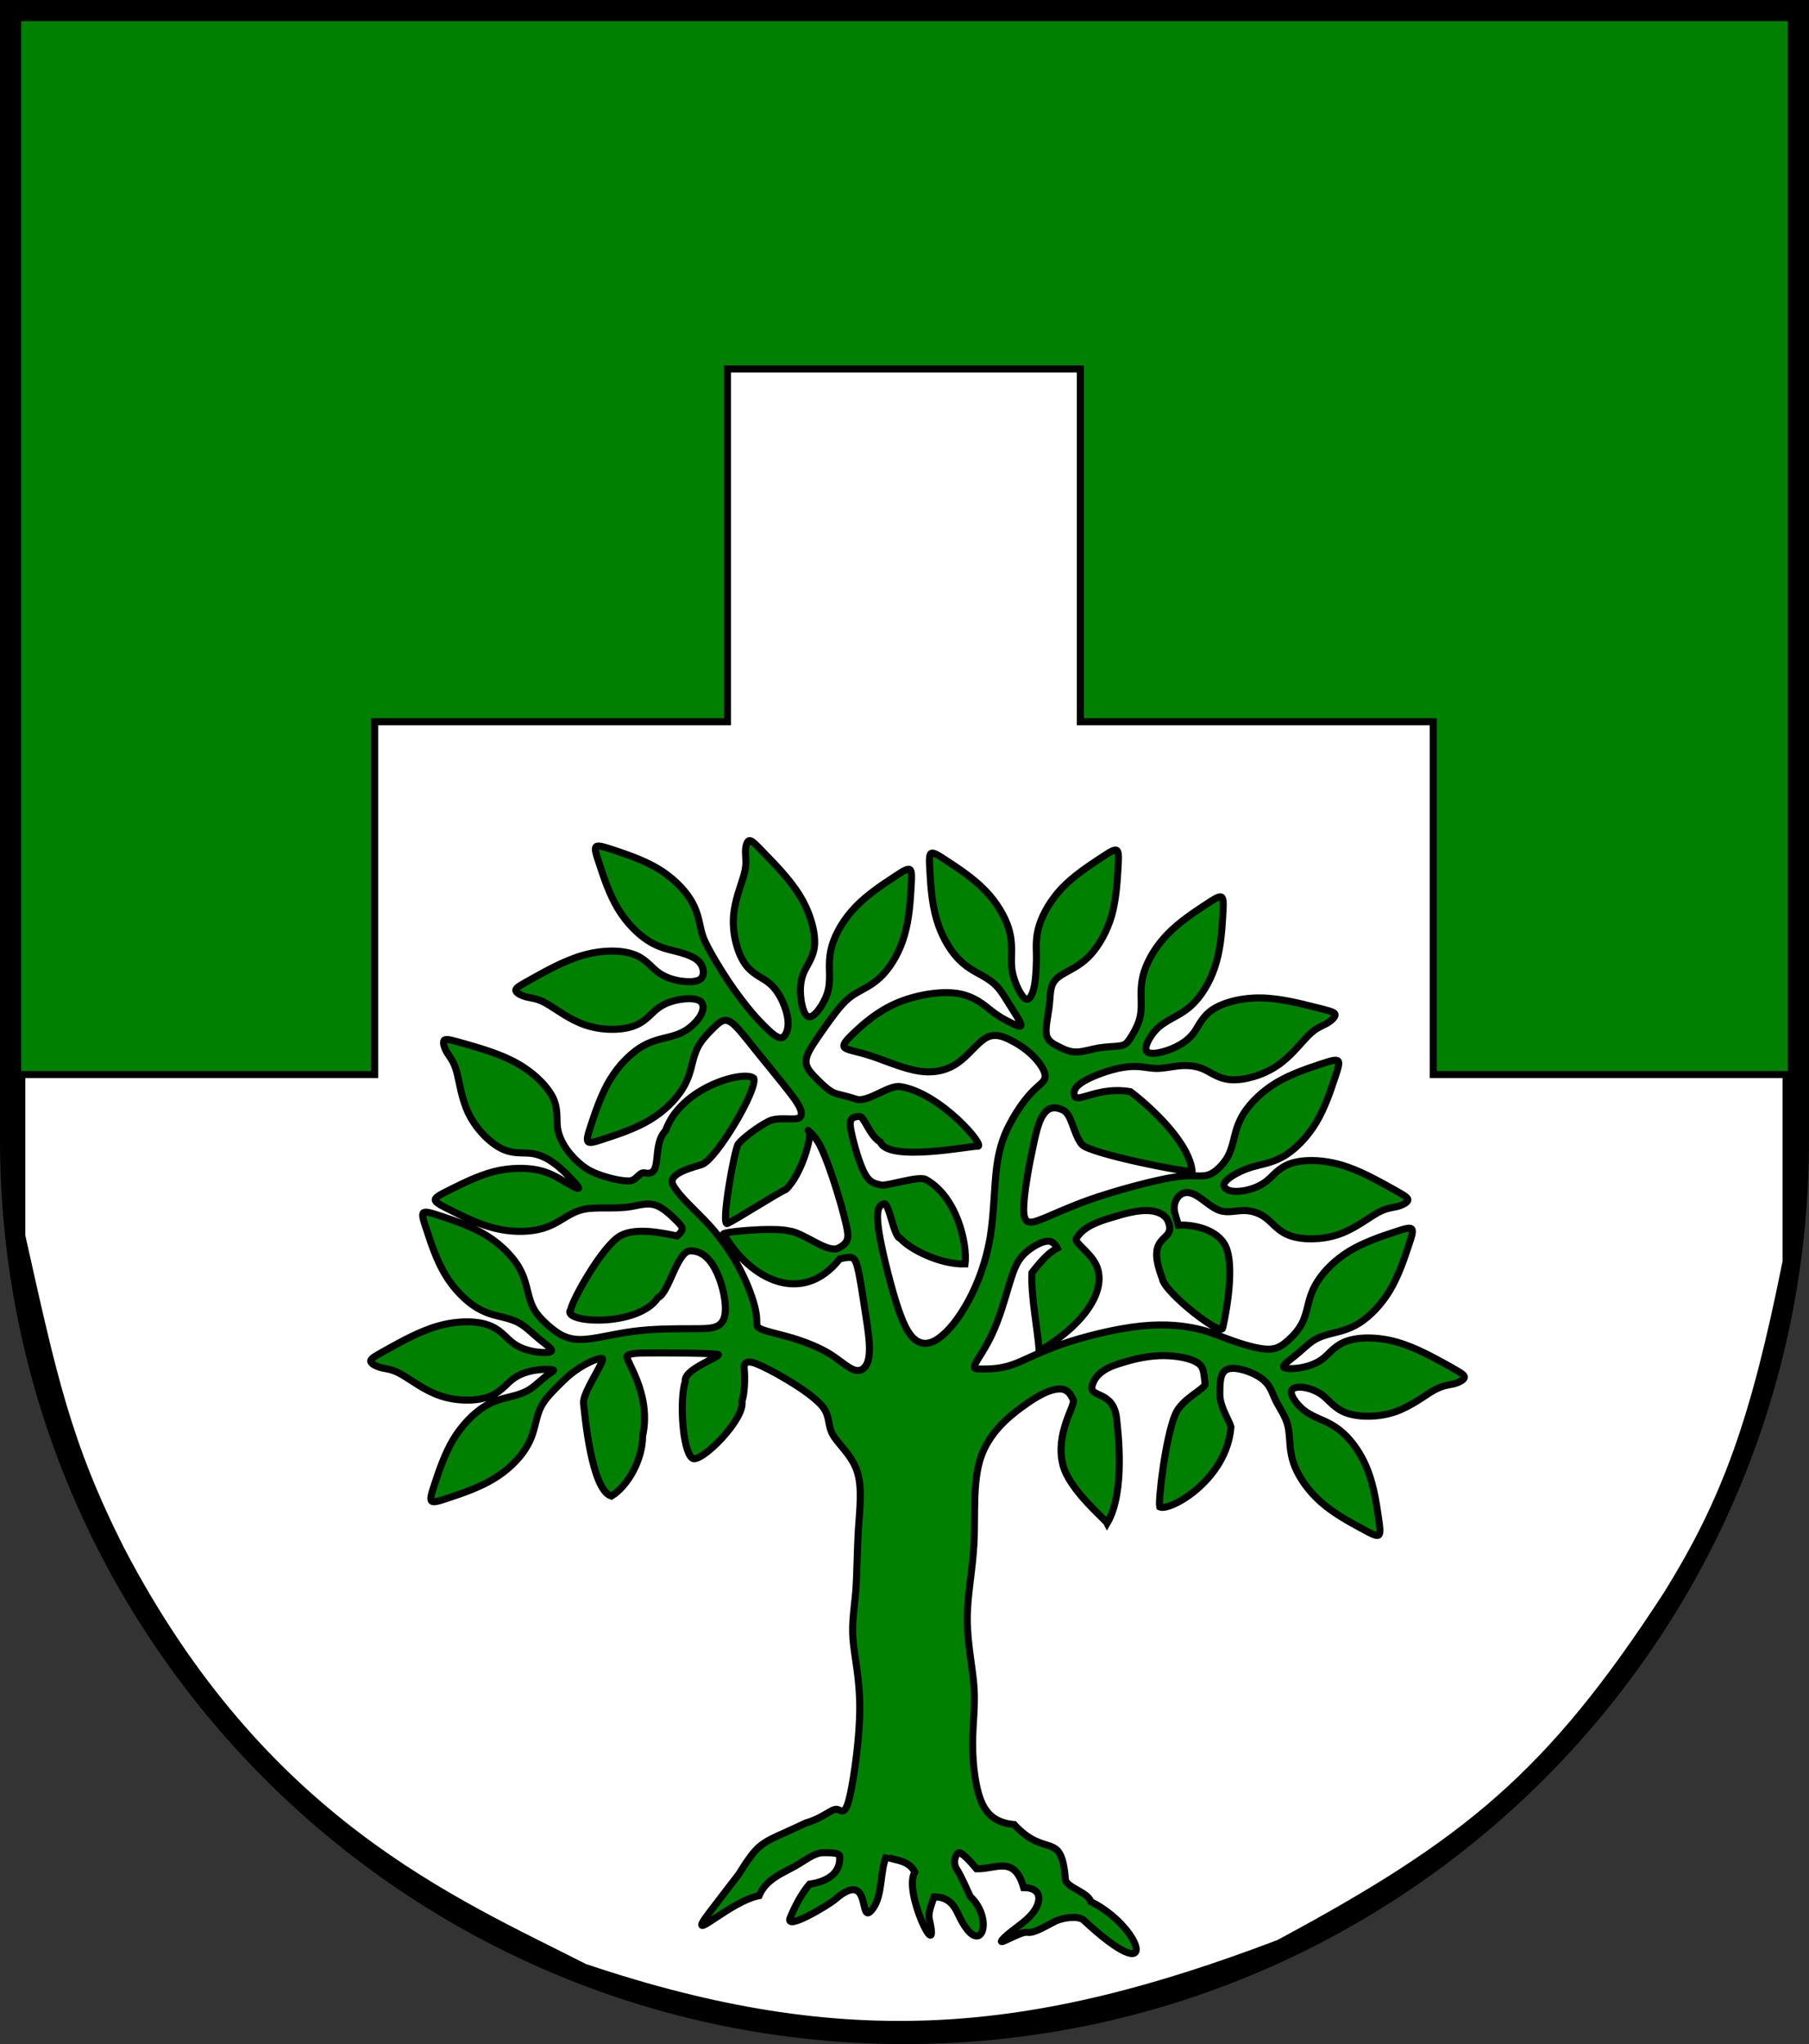 <?xml version="1.0" encoding="UTF-8" standalone="no"?>
<!-- Created with Inkscape (http://www.inkscape.org/) -->
<svg
   xmlns:dc="http://purl.org/dc/elements/1.1/"
   xmlns:cc="http://creativecommons.org/ns#"
   xmlns:rdf="http://www.w3.org/1999/02/22-rdf-syntax-ns#"
   xmlns:svg="http://www.w3.org/2000/svg"
   xmlns="http://www.w3.org/2000/svg"
   xmlns:sodipodi="http://sodipodi.sourceforge.net/DTD/sodipodi-0.dtd"
   xmlns:inkscape="http://www.inkscape.org/namespaces/inkscape"
   version="1.1"
   width="769"
   height="869"
   id="svg2"
   inkscape:version="0.46"
   sodipodi:docname="Wappen_Herrschaft Feldsteynchen 02.svg"
   sodipodi:version="0.32"
   inkscape:output_extension="org.inkscape.output.svg.inkscape">
  <rect width="100%" height="100%" fill="#333333" stroke="none"/>
  <sodipodi:namedview
     pagecolor="#ffffff"
     bordercolor="#666666"
     borderopacity="1"
     objecttolerance="10"
     gridtolerance="10"
     guidetolerance="10"
     inkscape:pageopacity="0"
     inkscape:pageshadow="2"
     inkscape:window-width="1024"
     inkscape:window-height="667"
     id="namedview2886"
     showgrid="false"
     inkscape:zoom="0.54692932"
     inkscape:cx="379.44081"
     inkscape:cy="500.01677"
     inkscape:window-x="88"
     inkscape:window-y="99"
     inkscape:window-maximized="0"
     inkscape:current-layer="svg2"
     fit-margin-top="0"
     fit-margin-left="0"
     fit-margin-right="0"
     fit-margin-bottom="0"
     showguides="true"
     inkscape:guide-bbox="true">
    <inkscape:grid
       type="xygrid"
       id="grid2844"
       empspacing="5"
       visible="true"
       enabled="true"
       snapvisiblegridlinesonly="true" />
  </sodipodi:namedview>
  <defs
     id="defs4">
    <inkscape:perspective
       sodipodi:type="inkscape:persp3d"
       inkscape:vp_x="0 : 431.5 : 1"
       inkscape:vp_y="0 : 1000 : 0"
       inkscape:vp_z="763.00006 : 431.5 : 1"
       inkscape:persp3d-origin="381.50003 : 287.66667 : 1"
       id="perspective2890" />
    <inkscape:perspective
       id="perspective3053"
       inkscape:persp3d-origin="0.5 : 0.33333333 : 1"
       inkscape:vp_z="1 : 0.5 : 1"
       inkscape:vp_y="0 : 1000 : 0"
       inkscape:vp_x="0 : 0.5 : 1"
       sodipodi:type="inkscape:persp3d" />
    <clipPath
       id="clippath">
      <path
         d="m 360,4140 a 3240,3240 0 0 0 6480,0 l 0,-3870 -6480,0 0,3870 z"
         id="path2978"
         inkscape:connector-curvature="0" />
    </clipPath>
    <inkscape:perspective
       id="perspective3648"
       inkscape:persp3d-origin="0.5 : 0.33333333 : 1"
       inkscape:vp_z="1 : 0.5 : 1"
       inkscape:vp_y="0 : 1000 : 0"
       inkscape:vp_x="0 : 0.5 : 1"
       sodipodi:type="inkscape:persp3d" />
    <inkscape:perspective
       id="perspective3670"
       inkscape:persp3d-origin="0.5 : 0.33333333 : 1"
       inkscape:vp_z="1 : 0.5 : 1"
       inkscape:vp_y="0 : 1000 : 0"
       inkscape:vp_x="0 : 0.5 : 1"
       sodipodi:type="inkscape:persp3d" />
    <inkscape:perspective
       id="perspective3703"
       inkscape:persp3d-origin="0.5 : 0.33333333 : 1"
       inkscape:vp_z="1 : 0.5 : 1"
       inkscape:vp_y="0 : 1000 : 0"
       inkscape:vp_x="0 : 0.5 : 1"
       sodipodi:type="inkscape:persp3d" />
    <inkscape:perspective
       id="perspective3719"
       inkscape:persp3d-origin="0.5 : 0.33333333 : 1"
       inkscape:vp_z="1 : 0.5 : 1"
       inkscape:vp_y="0 : 1000 : 0"
       inkscape:vp_x="0 : 0.5 : 1"
       sodipodi:type="inkscape:persp3d" />
    <inkscape:perspective
       id="perspective2862"
       inkscape:persp3d-origin="0.5 : 0.33333333 : 1"
       inkscape:vp_z="1 : 0.5 : 1"
       inkscape:vp_y="0 : 1000 : 0"
       inkscape:vp_x="0 : 0.5 : 1"
       sodipodi:type="inkscape:persp3d" />
    <inkscape:perspective
       id="perspective2893"
       inkscape:persp3d-origin="0.5 : 0.33333333 : 1"
       inkscape:vp_z="1 : 0.5 : 1"
       inkscape:vp_y="0 : 1000 : 0"
       inkscape:vp_x="0 : 0.5 : 1"
       sodipodi:type="inkscape:persp3d" />
    <inkscape:perspective
       id="perspective3700"
       inkscape:persp3d-origin="0.5 : 0.33333333 : 1"
       inkscape:vp_z="1 : 0.5 : 1"
       inkscape:vp_y="0 : 1000 : 0"
       inkscape:vp_x="0 : 0.5 : 1"
       sodipodi:type="inkscape:persp3d" />
  </defs>
  <path
     inkscape:connector-curvature="0"
     style="fill:#008000;stroke:#000000;stroke-width:9;stroke-miterlimit:4;stroke-opacity:1;stroke-dasharray:none;fill-opacity:1"
     id="path2850-5-9-1"
     d="m 4.5,4.5 0,480 c 0,209.868 170.132,380 380,380 209.868,0 380,-170.132 380,-380 l 0,-480 L 4.5,4.5 z" />
  <path
     style="fill:#ffffff;fill-opacity:1;fill-rule:evenodd;stroke:#000000;stroke-width:3;stroke-linecap:butt;stroke-linejoin:miter;stroke-miterlimit:4;stroke-dasharray:none;stroke-opacity:1"
     d="M 9.257,525.337 C 22.589,584.968 28.594,613.545 51.328,658.583 C 111.74,774.418 192.944,808.056 248.522,836.364 C 360.074,873.901 438.96,865.976 543.643,826.139 C 623.487,783.243 658.856,754.483 708.495,678.012 C 733.649,637.603 745.804,603.613 759.257,536.307 L 759.257,456.828 L 609.257,456.828 L 609.257,306.828 L 459.257,306.828 L 459.257,156.828 L 309.257,156.828 L 309.257,306.828 L 159.257,306.828 L 159.257,456.828 L 9.257,456.828 L 9.257,525.337 z"
     id="path3502"
     sodipodi:nodetypes="ccccccccccccccccc" />
  <path
     style="fill:#008000;fill-opacity:1;stroke:#000000;stroke-width:3;stroke-miterlimit:4;stroke-dasharray:none;stroke-opacity:1"
     id="baum-1"
     d="M 536.048,585.86 C 532.253,583.17 525.4,580.885 521.973,582.028 C 518.546,583.17 518.546,587.739 518.546,592.917 C 518.546,598.019 522.644,604.14 523.264,606.624 C 521.501,629.111 497.411,642.634 492.991,640.647 C 492.297,638.244 495.333,611.453 499.641,601.219 C 502.432,594.588 512.511,590.354 512.301,588.348 C 511.692,583.17 511.692,580.885 508.798,579.21 C 505.981,577.459 500.269,576.316 494.558,576.316 C 488.846,576.316 483.135,577.459 477.424,579.21 C 471.712,580.885 466.001,583.17 464.325,588.881 C 462.574,594.592 473.464,590.617 474.693,603.382 C 475.131,607.93 478.555,634.177 470.657,647.552 C 469.917,646.037 454.656,633.539 451.881,622.922 C 448.377,609.519 457.231,597.411 456.253,595.202 C 454.578,591.166 452.293,590.023 448.866,590.633 C 445.44,591.166 440.871,593.45 434.626,598.019 C 428.305,602.588 420.309,609.442 416.883,619.722 C 413.456,630.003 414.598,643.71 414.065,655.665 C 413.456,667.697 411.171,677.977 411.171,688.258 C 411.171,698.538 413.456,708.818 414.065,717.347 C 414.598,725.952 413.456,732.806 413.456,741.411 C 413.456,749.94 414.598,760.22 417.415,766.541 C 420.309,772.785 424.878,775.07 431.123,775.679 C 444.749,790.499 451.171,777.59 452.903,799.057 C 453.436,802.484 462.526,804.479 463.668,808.438 C 485.669,819.286 494.163,847.563 460.483,816.156 C 458.199,814.404 451.795,815.144 448.368,816.896 C 444.941,818.571 439.601,822.029 436.783,821.496 C 433.89,820.887 423.736,827.614 426.021,824.72 C 428.305,821.902 434.017,818.475 437.444,815.049 C 440.871,811.622 442.013,808.195 441.48,805.911 C 440.871,803.626 438.586,802.484 435.159,802.484 C 431.183,788.54 423.487,794.697 415.131,794.488 C 412.313,791.061 408.887,787.634 407.744,787.634 C 406.602,787.634 404.688,791.424 406.602,794.488 C 409.064,798.43 410.785,802.886 412.461,806.313 C 423.013,816.121 416.792,833.895 407.487,814.09 C 406.007,810.94 403.837,806.365 397.056,806.401 C 395.45,811.012 394.509,813.625 395.047,815.922 C 399.9,836.619 383.754,804.307 388.875,795.921 C 386.057,789.677 376.903,791.061 376.903,788.777 C 373.822,795.742 375.452,805.683 370.837,811.685 C 364.67,819.705 371.135,793.459 354.766,807.674 C 352.461,809.676 333.273,821.361 335.938,815.223 C 336.485,813.966 339.438,806.514 344.145,801.01 C 353.342,799.706 357.118,795.183 356.951,789.919 C 357.484,787.634 354.057,787.634 350.097,787.634 C 346.061,787.634 342.715,790.724 337.613,793.541 C 332.434,796.435 325.5,799.057 322.682,805.911 C 311.083,808.145 294.459,824.196 299.087,816.527 C 300.168,814.736 311.658,799.968 314.077,796.773 C 323.449,781.709 323.533,784.078 342.634,774.974 C 350.63,772.69 354.057,768.216 356.341,769.358 C 358.626,770.501 359.768,770.501 361.52,762.505 C 363.195,754.509 365.48,738.517 365.48,725.952 C 365.48,713.388 363.195,704.249 362.586,696.787 C 362.053,689.4 363.195,683.689 363.804,676.226 C 364.337,668.839 364.337,659.701 364.87,650.563 C 365.48,641.425 366.622,632.287 364.337,625.433 C 362.053,618.58 356.341,614.011 354.057,609.975 C 351.772,606.015 352.914,602.588 350.097,598.552 C 347.203,594.592 340.349,590.023 334.638,586.597 C 328.926,583.17 324.357,580.885 321.464,579.743 C 318.646,578.601 315.969,578.437 316.361,582.028 C 316.794,585.979 316.469,592.745 315.393,595.735 C 316.834,603.346 297.694,622.47 294.259,619.912 C 290.11,616.822 288.796,595.075 291.303,587.231 C 290.429,581.499 309.85,575.8 304.406,575.707 C 298.085,575.174 286.662,575.174 279.275,575.174 C 271.812,575.174 268.385,575.174 266.634,576.316 C 264.959,577.459 277.252,592.037 273.154,610.538 C 273.192,620.369 266.966,631.726 259.892,636.042 C 251.374,633.435 248.593,601.175 248.06,596.606 C 247.45,592.037 258.105,577.459 255.82,577.459 C 253.536,577.459 248.967,579.743 245.54,582.028 C 242.113,584.312 239.828,586.597 237.48,588.944 C 235.132,591.293 232.721,593.704 231.147,596.115 C 229.497,598.527 228.685,600.938 227.872,604.174 C 227.06,607.411 226.248,611.473 223.379,615.915 C 220.587,620.356 215.739,625.18 209.685,628.809 C 203.631,632.439 196.37,634.876 191.535,636.5 C 186.699,638.126 184.288,638.937 183.476,638.126 C 182.663,637.313 183.45,634.876 185.062,630.028 C 186.674,625.18 189.111,617.92 192.753,611.866 C 196.396,605.812 201.244,600.964 205.687,598.095 C 210.129,595.303 214.165,594.491 217.388,593.679 C 220.613,592.866 223.024,592.054 225.448,590.48 C 227.872,588.83 230.309,586.419 232.365,584.845 C 234.345,583.347 235.944,582.688 235.031,582.357 C 234.117,582.028 230.69,582.028 227.263,582.561 C 223.836,583.17 220.409,584.312 217.592,586.597 C 214.698,588.881 212.413,592.308 207.235,593.983 C 202.133,595.735 194.137,595.735 187.283,593.45 C 180.429,591.166 174.718,586.597 170.682,584.312 C 166.722,582.028 164.437,582.028 162.153,581.495 C 159.868,580.885 157.584,579.743 157.584,578.601 C 157.584,577.459 159.868,576.316 165.047,573.423 C 170.149,570.605 178.145,566.036 186.141,563.751 C 194.137,561.467 202.133,561.467 207.235,563.218 C 212.413,564.894 214.698,568.32 217.592,570.605 C 220.409,572.889 223.836,574.032 227.263,574.641 C 230.69,575.174 234.117,575.174 234.447,574.273 C 234.777,573.372 232.01,571.57 229.421,569.45 C 226.831,567.331 224.42,564.894 221.996,563.269 C 219.572,561.644 217.135,560.833 213.937,560.033 C 210.662,559.233 206.626,558.446 202.184,555.628 C 197.741,552.811 192.893,547.963 189.263,541.896 C 185.633,535.829 183.222,528.545 181.648,523.696 C 179.998,518.848 179.186,516.437 179.998,515.637 C 180.81,514.838 183.247,515.649 188.096,517.223 C 192.944,518.874 200.204,521.284 206.258,524.915 C 212.312,528.545 217.16,533.392 220.029,537.835 C 222.821,542.277 223.633,546.313 224.446,549.511 C 225.258,552.786 226.07,555.223 227.644,557.646 C 229.294,560.071 231.705,562.482 234.625,564.83 C 237.544,567.178 240.971,569.463 246.682,569.463 C 252.393,569.463 260.389,567.178 268.918,566.036 C 277.524,564.894 286.662,564.894 292.983,564.894 C 299.227,564.894 302.654,564.894 304.938,563.751 C 307.223,562.609 308.365,560.325 308.365,556.365 C 308.365,552.329 307.223,546.617 304.938,541.439 C 302.654,536.337 299.227,531.768 293.516,531.768 C 287.804,531.768 284.316,549.86 279.747,551.612 C 271.145,564.577 238.153,562.464 242.63,556.703 C 243.416,552.406 256.269,529.352 263.855,525.289 C 270.592,521.68 281.911,524.279 287.804,525.448 C 291.231,522.63 290.089,521.488 287.804,519.203 C 285.52,516.919 282.093,513.492 278.666,512.35 C 275.239,511.207 271.812,512.35 268.385,512.934 C 264.959,513.517 261.532,513.543 258.105,513.543 C 254.678,513.543 251.251,513.517 248.382,514.076 C 245.515,514.634 243.204,515.777 240.348,517.503 C 237.493,519.228 234.092,521.539 228.964,522.693 C 223.836,523.848 216.982,523.848 210.129,522.122 C 203.275,520.397 196.421,516.944 191.852,514.647 C 187.283,512.35 184.999,511.207 185.011,510.065 C 185.024,508.923 187.334,507.781 191.903,505.496 C 196.472,503.212 203.3,499.785 210.142,498.033 C 216.982,496.358 223.836,496.358 229.015,497.5 C 234.117,498.643 237.544,500.927 240.412,502.602 C 243.28,504.354 245.591,505.496 245.92,505.166 C 246.25,504.836 244.601,503.034 242.57,500.914 C 240.539,498.795 238.128,496.358 235.31,494.378 C 232.493,492.322 229.268,490.723 225.639,490.317 C 222.009,489.91 217.972,490.698 213.124,488.273 C 208.276,485.849 202.615,480.214 199.378,473.754 C 196.142,467.294 195.33,460.009 194.112,455.566 C 192.893,451.125 191.268,449.525 190.025,447.469 C 188.857,445.489 188.07,443.053 188.882,442.24 C 189.695,441.428 192.106,442.24 197.792,443.814 C 203.402,445.464 212.286,447.875 219.559,451.911 C 226.831,455.947 232.493,461.608 234.954,466.456 C 237.34,471.305 236.529,475.34 236.934,478.983 C 237.34,482.626 238.965,485.874 240.984,488.743 C 243.002,491.535 245.412,493.946 247.761,495.724 C 250.109,497.5 252.393,498.643 255.82,499.785 C 259.247,500.927 263.816,502.069 267.243,502.069 C 270.67,502.069 271.6,498.106 274.097,498.643 C 282.171,500.376 276.745,486.968 282.937,480.683 C 289.353,462.175 316.292,454.827 320.428,458.397 C 322.03,463.441 304.517,492.783 298.397,495.067 C 296.004,495.961 283.235,498.643 286.129,503.821 C 288.947,508.923 295.8,514.634 301.512,520.879 C 307.223,527.199 311.792,534.053 315.219,540.906 C 318.646,547.76 320.93,554.613 321.464,558.649 C 322.073,562.609 320.93,563.751 323.215,564.894 C 325.5,566.036 331.211,567.178 336.923,568.854 C 342.634,570.605 348.345,572.889 352.914,575.707 C 357.484,578.601 360.91,582.028 363.804,582.561 C 366.622,583.17 368.906,580.885 369.44,576.316 C 370.049,571.747 368.906,564.894 367.764,557.431 C 366.622,550.044 365.48,542.048 364.337,538.089 C 363.195,534.053 362.053,534.053 356.951,535.195 C 341.23,555.103 319.127,544.347 307.741,524.812 C 305.011,523.812 328.788,521.586 335.606,523.347 C 341.814,524.131 351.772,532.91 356.341,530.626 C 360.91,528.341 360.91,526.057 359.768,520.879 C 358.626,515.777 356.341,507.781 354.057,500.927 C 351.772,494.074 349.488,488.362 347.812,485.545 C 346.061,482.651 342.347,479.303 343.863,481.012 C 345.352,482.689 340.829,499.23 334.116,505.635 C 330.156,507.387 312.064,519.009 309.17,520.151 C 306.352,521.293 312.176,488.598 313.852,486.313 C 315.603,484.029 322.221,478.963 326.791,476.678 C 331.36,474.394 339.207,476.94 340.349,474.655 C 341.492,472.371 339.207,468.944 335.171,463.766 C 331.211,458.663 325.5,451.81 320.93,446.099 C 316.361,440.387 312.935,435.818 310.32,434.346 C 307.705,432.874 305.903,434.499 303.809,436.517 C 301.715,438.535 299.328,440.946 297.717,443.37 C 296.105,445.794 295.267,448.231 294.442,451.429 C 293.617,454.704 292.805,458.74 289.936,463.182 C 287.144,467.624 282.296,472.472 276.254,476.102 C 270.213,479.732 262.979,482.143 258.13,483.717 C 253.282,485.367 250.819,486.179 250.033,485.379 C 249.17,484.58 249.981,482.169 251.556,477.32 C 253.206,472.472 255.617,465.187 259.247,459.12 C 262.877,453.053 267.725,448.206 272.117,445.388 C 276.585,442.571 280.595,441.783 283.831,440.984 C 287.068,440.184 289.531,439.372 291.967,437.747 C 294.404,436.123 296.815,433.686 298.022,431.325 C 299.227,428.965 299.227,426.68 297.552,425.538 C 295.8,424.396 292.373,424.396 288.947,424.929 C 285.52,425.538 282.093,426.68 279.275,428.965 C 276.381,431.249 274.097,434.676 268.918,436.351 C 263.816,438.103 255.82,438.103 248.967,435.818 C 242.113,433.534 236.401,428.965 232.365,426.68 C 228.405,424.396 226.121,424.396 223.836,423.863 C 221.552,423.253 219.267,422.111 219.267,420.969 C 219.267,419.827 221.552,418.684 226.73,415.791 C 231.832,412.973 239.828,408.404 247.824,406.12 C 255.82,403.835 263.816,403.835 268.918,405.587 C 274.097,407.262 276.381,410.689 279.275,412.973 C 282.093,415.258 285.52,416.4 288.947,417.009 C 292.373,417.542 295.8,417.542 297.552,416.4 C 299.227,415.258 299.227,412.973 298.593,411.197 C 297.958,409.419 296.689,408.15 294.835,407.11 C 292.983,406.069 290.546,405.257 287.347,404.444 C 284.073,403.632 280.037,402.82 275.595,399.951 C 271.152,397.159 266.304,392.311 262.674,386.257 C 259.044,380.203 256.633,372.943 255.059,368.095 C 253.409,363.247 252.597,360.81 253.396,359.997 C 254.196,359.186 256.607,359.997 261.456,361.571 C 266.304,363.222 273.589,365.632 279.656,369.263 C 285.723,372.893 290.571,377.74 293.389,382.183 C 296.206,386.625 296.994,390.661 297.628,393.631 C 298.262,396.601 298.745,398.504 300.699,402.312 C 302.654,406.12 306.081,411.831 309.508,417.009 C 312.935,422.111 316.361,426.68 319.788,430.716 C 323.215,434.676 326.642,438.103 328.926,439.854 C 331.211,441.53 332.353,441.53 333.318,440.527 C 334.282,439.525 335.07,437.519 335.019,434.828 C 334.967,432.214 334.08,428.914 332.645,425.753 C 331.211,422.593 329.231,419.573 326.286,417.403 C 323.342,415.232 319.433,413.912 316.438,409.394 C 313.442,404.876 311.36,397.159 311.792,389.95 C 312.224,382.741 315.168,376.04 316.349,371.623 C 317.529,367.13 316.945,364.922 316.907,362.561 C 316.87,360.201 317.377,357.688 318.481,357.396 C 319.585,357.104 321.286,359.033 325.372,363.26 C 329.459,367.486 335.933,374.009 340.21,381.142 C 344.487,388.275 346.569,396.017 346.289,401.474 C 345.934,406.856 343.218,409.952 341.745,413.303 C 340.273,416.653 340.045,420.258 340.375,423.71 C 340.705,427.162 341.593,430.463 342.786,431.693 C 344.056,432.925 345.629,432.087 347.279,430.183 C 348.929,428.279 350.655,425.31 351.595,422.555 C 352.534,419.802 352.686,417.263 352.623,413.938 C 352.559,410.612 352.28,406.5 353.853,401.474 C 355.427,396.448 358.854,390.509 363.804,385.432 C 368.678,380.355 375.075,376.141 379.339,373.324 C 383.604,370.506 385.736,369.085 386.726,369.656 C 387.716,370.227 387.564,372.791 387.259,377.893 C 386.955,382.995 386.498,390.636 384.518,397.425 C 382.614,404.216 379.187,410.156 375.621,414.039 C 372.054,417.923 368.348,419.751 365.429,421.363 C 362.51,422.974 360.377,424.371 357.471,427.695 C 354.565,431.021 350.884,436.275 347.901,440.616 C 344.918,444.956 342.634,448.383 342.634,451.277 C 342.634,454.094 344.918,456.379 347.203,458.663 C 349.488,460.948 351.772,463.233 354.057,464.375 C 356.341,465.517 358.626,465.517 363.804,467.269 C 368.906,468.944 377.654,461.164 382.701,461.952 C 399.973,464.646 419.556,487.917 415.52,487.308 C 413.201,486.995 377.717,494.243 374.232,485.526 C 369.692,482.935 367.373,474.655 365.48,474.655 C 360.91,474.655 360.91,476.94 362.053,482.042 C 363.195,487.22 365.48,495.216 367.764,499.252 C 370.049,503.212 372.333,503.212 374.618,503.821 C 376.903,504.354 390.661,499.759 393.555,501.434 C 407.027,508.923 411.273,529.238 410.243,537.347 C 399.712,537.669 386.773,531.113 382.726,526.482 C 379.832,525.873 378.045,511.207 375.76,511.741 C 373.476,512.35 372.333,514.634 373.476,522.63 C 374.618,530.626 378.045,544.333 380.863,553.471 C 383.756,562.609 386.041,567.178 388.935,569.463 C 391.752,571.747 395.179,571.747 399.139,568.854 C 403.175,566.036 407.744,560.325 411.78,552.862 C 415.74,545.475 419.167,536.337 420.919,526.057 C 422.594,515.777 422.594,504.354 423.736,495.749 C 424.878,487.22 427.163,481.509 430.057,476.407 C 432.875,471.228 436.301,466.659 439.195,463.766 C 442.013,460.948 444.297,459.806 444.297,457.521 C 444.297,455.237 442.013,451.81 439.195,448.992 C 436.301,446.099 432.875,443.814 429.448,442.139 C 426.021,440.387 422.594,439.245 419.04,441.288 C 415.487,443.332 411.805,448.561 407.186,451.823 C 402.566,455.084 397.007,456.379 390.458,455.326 C 383.832,454.272 376.217,450.871 370.378,448.941 C 364.541,447.012 360.479,446.556 359.184,445.489 C 357.889,444.347 359.362,442.596 363.094,439.03 C 366.825,435.463 372.815,430.082 381.002,426.528 C 389.188,422.974 399.571,421.248 406.906,422.34 C 414.166,423.431 418.38,427.34 421.629,429.866 C 424.878,432.392 427.163,433.534 429.448,434.676 C 431.732,435.818 434.017,436.961 434.017,435.818 C 434.017,434.676 431.732,431.249 429.739,428.064 C 427.747,424.878 426.046,421.934 424.117,419.751 C 422.188,417.567 420.03,416.146 417.111,414.521 C 414.192,412.897 410.511,411.069 406.958,407.186 C 403.404,403.302 399.977,397.362 398.073,390.572 C 396.093,383.782 395.636,376.141 395.331,371.039 C 395.027,365.937 394.875,363.374 395.864,362.803 C 396.854,362.232 398.987,363.653 403.251,366.47 C 407.516,369.288 413.913,373.502 418.786,378.578 C 423.736,383.655 427.163,389.595 428.737,394.608 C 430.31,399.622 430.032,403.708 429.968,407.033 C 429.905,410.359 430.057,412.922 431.148,416.261 C 432.24,419.598 434.27,423.71 435.857,424.624 C 437.444,425.538 438.586,423.253 439.258,420.982 C 439.931,418.71 440.134,416.451 440.312,414.052 C 440.49,411.653 440.642,409.115 440.579,405.79 C 440.515,402.464 440.236,398.352 441.809,393.326 C 443.383,388.3 446.81,382.361 451.684,377.284 C 456.634,372.207 463.031,367.993 467.295,365.176 C 471.56,362.358 473.692,360.937 474.682,361.508 C 475.672,362.079 475.52,364.643 475.215,369.745 C 474.911,374.847 474.454,382.488 472.55,389.277 C 470.57,396.068 467.143,402.007 463.577,405.891 C 460.01,409.775 456.304,411.602 453.385,413.214 C 450.466,414.826 448.333,416.222 447.33,418.621 C 446.328,421.02 446.455,424.421 445.948,428.407 C 445.44,432.392 444.297,436.961 444.83,439.854 C 445.44,442.672 447.724,443.814 450.009,444.956 C 452.293,446.099 454.578,447.241 457.472,447.241 C 460.289,447.241 463.716,446.099 467.143,445.489 C 470.57,444.956 473.997,444.956 476.053,444.627 C 478.185,444.296 478.947,443.637 480.19,441.821 C 481.435,440.007 483.16,437.037 484.1,434.282 C 485.039,431.529 485.191,428.99 485.128,425.665 C 485.064,422.34 484.785,418.227 486.359,413.202 C 487.933,408.176 491.359,402.236 496.309,397.159 C 501.183,392.083 507.58,387.868 511.844,385.051 C 516.109,382.233 518.241,380.812 519.231,381.383 C 520.221,381.955 520.069,384.518 519.764,389.62 C 519.46,394.722 519.003,402.363 517.023,409.153 C 515.119,415.943 511.692,421.883 508.126,425.766 C 504.559,429.65 500.853,431.478 497.934,433.09 C 495.015,434.701 492.882,436.098 490.966,438.28 C 489.05,440.464 487.348,443.433 487.12,445.286 C 486.892,447.14 488.136,447.875 490.37,447.799 C 492.679,447.723 495.98,446.835 499.14,445.4 C 502.3,443.966 505.321,441.987 507.491,439.042 C 509.661,436.098 510.982,432.188 515.5,429.193 C 520.018,426.198 527.735,424.116 536.048,424.256 C 544.362,424.396 553.271,426.756 558.983,428.19 C 564.694,429.625 567.207,430.132 567.499,431.236 C 567.791,432.341 565.862,434.042 563.793,435.184 C 561.724,436.326 559.516,436.91 556.254,440.146 C 552.992,443.382 548.677,449.272 542.61,453.257 C 536.619,457.242 528.877,459.324 523.42,459.044 C 518.038,458.689 514.942,455.973 511.591,454.5 C 508.24,453.028 504.635,452.8 501.183,453.13 C 497.731,453.46 494.431,454.348 491.068,454.222 C 487.704,454.094 484.277,452.952 479.099,453.561 C 473.997,454.094 467.143,456.379 462.574,458.663 C 458.005,460.948 455.72,463.233 456.863,466.05 C 458.005,468.944 467.491,461.716 480.543,464.124 C 484.503,467.018 505.233,483.829 506.779,497.9 C 506.904,499.035 463.022,490.521 459.854,486.513 C 456.104,481.77 455.72,473.513 451.684,471.838 C 447.724,470.086 445.44,471.228 443.764,473.513 C 442.013,475.797 440.871,479.224 439.195,487.22 C 437.444,495.216 435.159,507.781 435.159,514.025 C 435.159,520.346 437.444,520.346 442.013,518.594 C 446.582,516.919 453.436,513.492 463.107,510.065 C 472.854,506.638 485.42,503.212 493.416,501.536 C 501.412,499.785 504.838,499.785 507.58,499.874 C 510.398,499.962 512.53,500.14 514.801,499.01 C 517.074,497.881 519.485,495.444 521.135,493.02 C 522.709,490.596 523.521,488.185 524.333,484.961 C 525.146,481.737 525.958,477.701 528.75,473.259 C 531.619,468.817 536.467,463.969 542.521,460.326 C 548.575,456.684 555.835,454.247 560.683,452.635 C 565.532,451.023 567.969,450.236 568.781,451.048 C 569.593,451.861 568.781,454.272 567.156,459.107 C 565.532,463.943 563.095,471.203 559.465,477.257 C 555.835,483.311 551.012,488.159 546.57,491.027 C 542.128,493.82 538.066,494.632 534.83,495.444 C 531.593,496.257 529.182,497.069 526.605,498.363 C 524.029,499.658 521.287,501.435 520.526,502.894 C 519.688,504.354 520.831,505.496 522.506,506.105 C 524.257,506.638 526.542,506.638 529.385,506.105 C 532.228,505.496 535.629,504.354 538.485,502.056 C 541.341,499.76 543.651,496.307 548.803,494.594 C 553.957,492.88 561.953,492.906 569.936,495.203 C 577.92,497.5 585.89,502.069 591.03,504.887 C 596.17,507.781 598.481,508.923 598.481,510.065 C 598.481,511.207 596.17,512.35 593.874,512.959 C 591.576,513.492 589.291,513.492 585.306,515.764 C 581.321,518.036 575.635,522.579 568.793,524.864 C 561.953,527.148 553.957,527.174 548.803,525.473 C 543.651,523.772 541.341,520.346 538.485,518.061 C 535.629,515.777 532.228,514.634 528.813,514.634 C 525.4,514.634 521.973,515.777 518.546,514.634 C 515.119,513.492 511.692,510.065 508.798,508.39 C 505.981,506.638 503.696,506.638 501.945,507.781 C 500.269,508.923 499.127,511.207 499.127,513.492 C 499.127,515.777 500.269,518.061 500.879,520.879 C 506.841,520.461 517.545,522.467 520.995,529.853 C 525.485,539.465 520.037,563.59 519.729,564.602 C 519.119,568.387 494.619,549.085 494.086,543.503 C 486.093,522.815 501.021,529.037 496.309,518.594 C 494.558,515.777 491.131,514.634 487.171,514.634 C 483.135,514.634 478.566,515.777 472.854,517.528 C 467.143,519.203 460.289,521.488 457.472,526.666 C 456.506,528.489 465.3,533.425 466.775,540.095 C 469.077,548.974 462.282,562.107 441.788,574.458 C 441.114,565.12 438.187,551.038 438.683,541.055 C 443.723,534.586 446.234,532.413 449.4,530.626 C 447.724,527.199 445.44,527.199 442.546,528.341 C 439.728,529.484 436.301,531.768 434.017,534.586 C 431.732,537.479 430.59,540.906 428.838,546.617 C 427.163,552.329 424.878,560.325 421.985,566.569 C 419.167,572.889 415.74,577.459 414.598,579.743 C 413.456,582.028 414.598,582.028 417.415,582.028 C 420.309,582.028 424.878,582.028 430.057,580.276 C 435.159,578.601 440.871,575.174 450.618,571.747 C 460.289,568.32 473.997,564.894 484.887,563.751 C 495.7,562.609 503.696,563.751 508.798,564.894 C 513.977,566.036 516.261,567.178 520.831,568.854 C 525.4,570.605 532.253,572.889 536.822,573.423 C 541.392,574.032 543.676,572.889 546.024,571.138 C 548.372,569.31 550.783,566.874 552.358,564.45 C 554.008,562.025 554.82,559.614 555.632,556.39 C 556.445,553.166 557.256,549.13 560.125,544.689 C 562.918,540.246 567.765,535.398 573.819,531.755 C 579.874,528.113 587.134,525.676 591.982,524.064 C 596.831,522.453 599.267,521.665 600.08,522.478 C 600.892,523.29 600.08,525.701 598.455,530.537 C 596.831,535.372 594.394,542.633 590.763,548.687 C 587.134,554.741 582.311,559.588 577.869,562.457 C 573.427,565.249 569.365,566.061 566.128,566.874 C 562.892,567.686 560.481,568.498 558.069,570.072 C 555.657,571.722 553.246,574.133 550.657,576.253 C 548.068,578.372 545.301,580.2 545.631,581.114 C 545.961,582.028 549.388,582.028 552.814,581.495 C 556.241,580.885 559.668,579.743 562.562,577.459 C 565.38,575.174 567.664,571.747 572.766,570.072 C 577.945,568.32 585.941,568.32 593.937,570.605 C 601.933,572.889 609.929,577.459 615.107,580.276 C 620.209,583.17 622.494,584.312 622.494,585.454 C 622.494,586.597 620.209,587.739 617.925,588.348 C 615.64,588.881 613.356,588.881 609.319,591.166 C 605.36,593.45 599.648,598.019 592.794,600.304 C 585.941,602.588 577.945,602.588 572.766,600.837 C 567.664,599.161 565.38,595.735 562.562,593.45 C 559.668,591.166 556.241,590.023 553.551,589.77 C 550.86,589.515 548.906,590.151 548.906,591.864 C 548.906,593.577 550.86,596.369 552.954,598.375 C 555.048,600.38 557.282,601.598 560.328,602.956 C 563.375,604.315 567.232,605.812 571.091,609.379 C 575.026,612.945 578.96,618.58 581.448,625.18 C 584.012,631.779 585.128,639.344 585.865,644.382 C 586.601,649.421 586.956,651.934 586.017,652.619 C 585.078,653.228 582.844,652.01 578.402,649.573 C 573.883,647.136 567.156,643.481 561.826,638.849 C 556.495,634.216 552.561,628.607 550.543,623.745 C 548.525,618.885 548.423,614.772 548.182,611.498 C 547.941,608.147 547.56,605.634 546.392,602.982 C 545.224,600.329 543.27,597.537 541.925,594.592 C 540.579,591.648 539.843,588.551 536.048,585.86 L 536.048,585.86 z"
     sodipodi:nodetypes="cssccsccsccscscccscscsccccccccscccsscscsccsssccsccsccscscccsccscscsccsccccssscsccsscccsccscccsccscscccssscsscscscccsscssscsccscssssssccssscccsscsssscscscscssssccsccscscccccccccscscscccsscssssccscccscsssccccsccscsccccssccscscsssscccscsssscsssccsscsssscssscsscsssscsccscccccccscccccccsssccccscsscssssssscsssccssssssscssscsssscssccsssscssscsssscsssccsssccssscsccsscccsccccscscccssccsscccssccscssssssccscscccsccccccccccssccccccccscccssccscsscccscsccsccssssccscccscsscc"
     inkscape:transform-center-x="-63.195333"
     inkscape:transform-center-y="-102.08477" />
</svg>
